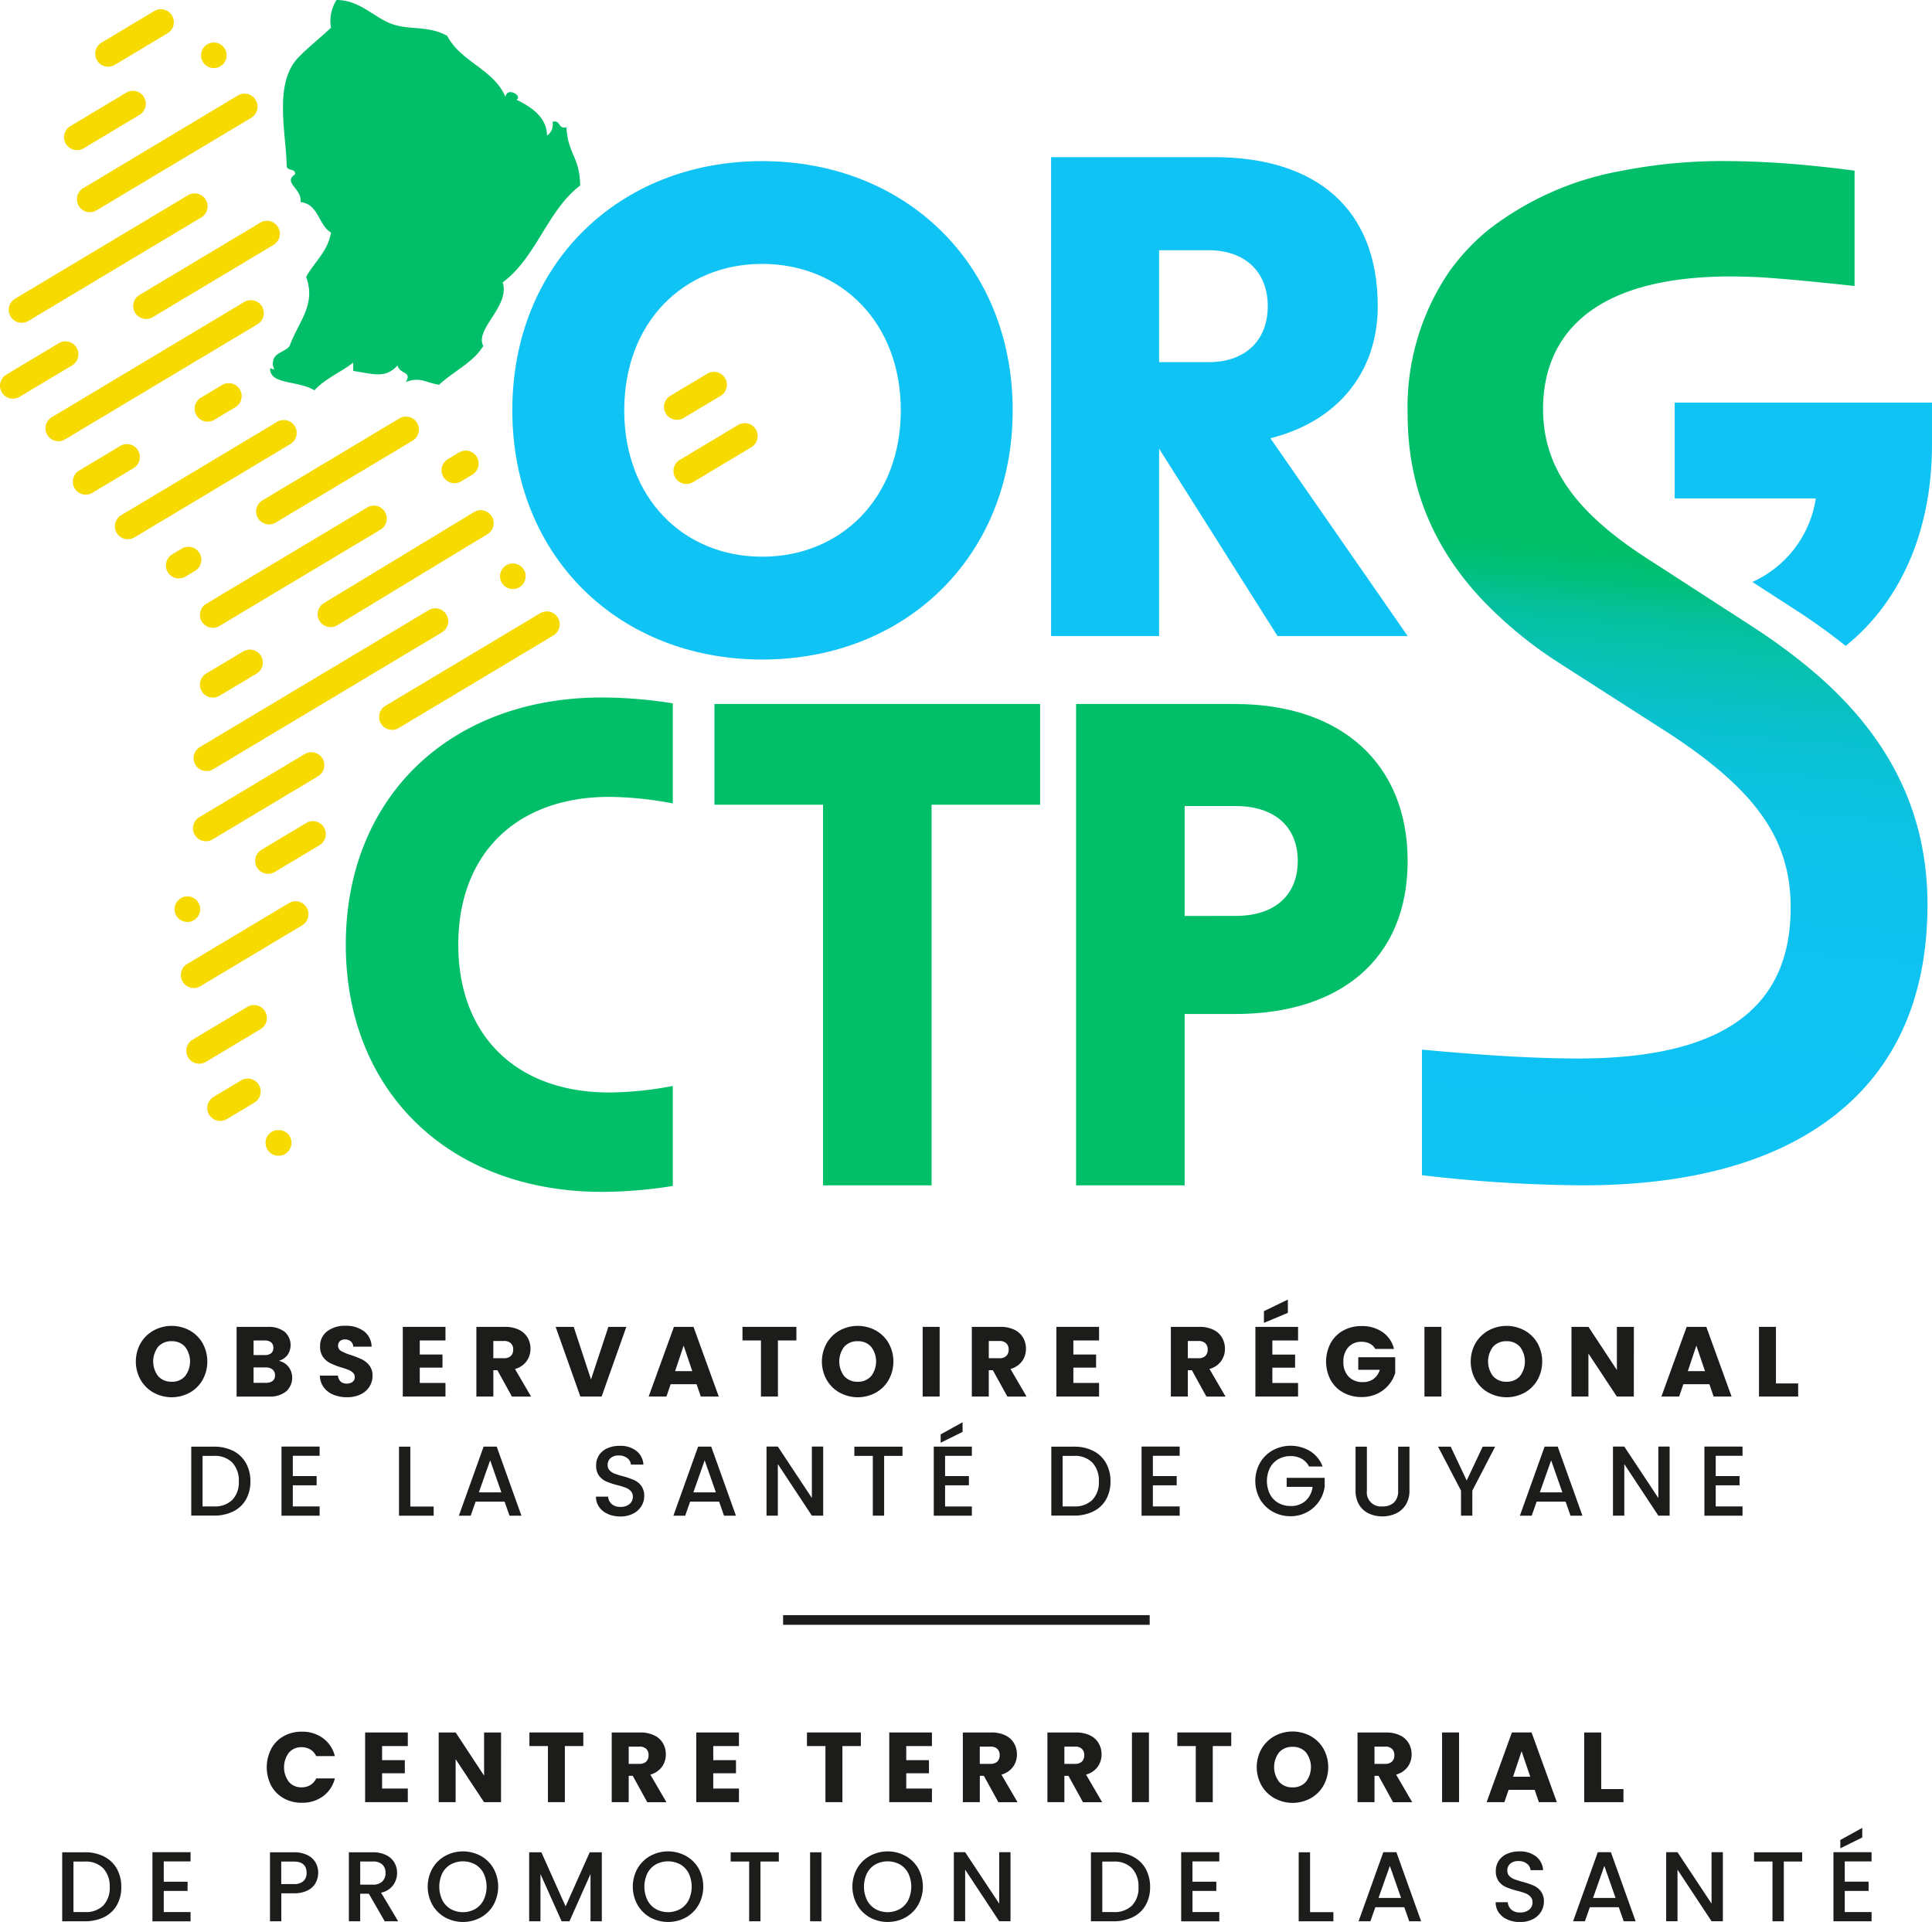 <svg xmlns="http://www.w3.org/2000/svg" xmlns:xlink="http://www.w3.org/1999/xlink" width="183.555" height="182.597" viewBox="0 0 183.555 182.597"><defs><linearGradient id="linear-gradient" x1="0.521" y1="0.023" x2="0.475" y2="1.059" gradientUnits="objectBoundingBox"><stop offset="0.35" stop-color="#00bf68"></stop><stop offset="0.38" stop-color="#02bf7d"></stop><stop offset="0.41" stop-color="#05c09d"></stop><stop offset="0.46" stop-color="#08c1b8"></stop><stop offset="0.5" stop-color="#0ac1ce"></stop><stop offset="0.56" stop-color="#0cc2df"></stop><stop offset="0.63" stop-color="#0ec2eb"></stop><stop offset="0.73" stop-color="#0ec2f2"></stop><stop offset="1" stop-color="#0fc3f4"></stop></linearGradient></defs><g id="ORSG_LOGO_BASELINE_VERTICAL" data-name="ORSG LOGO BASELINE VERTICAL" transform="translate(-128.539 -132.91)"><g id="Groupe_2745" data-name="Groupe 2745" transform="translate(134.448 256.382)"><g id="Groupe_2743" data-name="Groupe 2743" transform="translate(6.999)"><path id="Trac&#xE9;_8028" data-name="Trac&#xE9; 8028" d="M188.1,704.006a3.252,3.252,0,0,1-1.236-1.211,3.564,3.564,0,0,1,0-3.493,3.243,3.243,0,0,1,1.236-1.207,3.582,3.582,0,0,1,3.422,0,3.2,3.2,0,0,1,1.227,1.207,3.61,3.61,0,0,1,0,3.493,3.2,3.2,0,0,1-1.227,1.211,3.573,3.573,0,0,1-3.417,0Zm2.98-1.566a2.288,2.288,0,0,0,0-2.8,1.635,1.635,0,0,0-1.269-.524,1.659,1.659,0,0,0-1.278.52,2.3,2.3,0,0,0,0,2.806,1.645,1.645,0,0,0,1.278.524A1.617,1.617,0,0,0,191.083,702.44Z" transform="translate(-186.41 -695.166)" fill="#1c1c1b"></path><path id="Trac&#xE9;_8029" data-name="Trac&#xE9; 8029" d="M234.254,701.884a1.739,1.739,0,0,1-.232,2.34,2.447,2.447,0,0,1-1.617.486H229.32v-6.62h2.98a2.44,2.44,0,0,1,1.579.462,1.677,1.677,0,0,1,.265,2.226,1.586,1.586,0,0,1-.816.538,1.539,1.539,0,0,1,.923.571Zm-3.321-1.117h1.057a.943.943,0,0,0,.609-.174.622.622,0,0,0,.212-.513.648.648,0,0,0-.212-.52.91.91,0,0,0-.609-.179h-1.057v1.387Zm1.816,2.456a.656.656,0,0,0,.221-.533.682.682,0,0,0-.232-.547.947.947,0,0,0-.636-.2h-1.169v1.461h1.189a.955.955,0,0,0,.627-.185Z" transform="translate(-219.749 -695.5)" fill="#1c1c1b"></path><path id="Trac&#xE9;_8030" data-name="Trac&#xE9; 8030" d="M266.083,704.2a2.132,2.132,0,0,1-.919-.7,1.908,1.908,0,0,1-.364-1.113h1.718a.832.832,0,0,0,.254.562.817.817,0,0,0,.567.194.9.9,0,0,0,.567-.165.552.552,0,0,0,.207-.457.546.546,0,0,0-.165-.406,1.315,1.315,0,0,0-.406-.263,6.735,6.735,0,0,0-.685-.236,7.1,7.1,0,0,1-1.046-.4,1.917,1.917,0,0,1-.7-.584,1.634,1.634,0,0,1-.292-1.008,1.735,1.735,0,0,1,.669-1.448,2.757,2.757,0,0,1,1.744-.524,2.8,2.8,0,0,1,1.764.524,1.871,1.871,0,0,1,.716,1.456h-1.744a.683.683,0,0,0-.236-.5.83.83,0,0,0-.555-.183.685.685,0,0,0-.471.156.561.561,0,0,0-.178.448.553.553,0,0,0,.3.5,4.854,4.854,0,0,0,.943.386,8.817,8.817,0,0,1,1.042.415,1.982,1.982,0,0,1,.694.575,1.545,1.545,0,0,1,.292.97,1.864,1.864,0,0,1-.288,1.028,2.028,2.028,0,0,1-.834.736,2.856,2.856,0,0,1-1.291.274,3.349,3.349,0,0,1-1.3-.236Z" transform="translate(-247.315 -695.166)" fill="#1c1c1b"></path><path id="Trac&#xE9;_8031" data-name="Trac&#xE9; 8031" d="M301.723,699.364V700.7h2.159v1.245h-2.159V703.4h2.442v1.292H300.11v-6.62h4.055v1.291h-2.442Z" transform="translate(-274.75 -695.485)" fill="#1c1c1b"></path><path id="Trac&#xE9;_8032" data-name="Trac&#xE9; 8032" d="M334.825,704.7l-1.376-2.5h-.386v2.5H331.45v-6.62h2.708a2.97,2.97,0,0,1,1.334.274,1.892,1.892,0,0,1,.825.749,2.086,2.086,0,0,1,.274,1.062,1.98,1.98,0,0,1-.372,1.18,2.007,2.007,0,0,1-1.1.736l1.528,2.621h-1.82Zm-1.764-3.64h1a.914.914,0,0,0,.665-.216.82.82,0,0,0,.221-.613.772.772,0,0,0-.221-.593.914.914,0,0,0-.665-.216h-1v1.642Z" transform="translate(-299.099 -695.493)" fill="#1c1c1b"></path><path id="Trac&#xE9;_8033" data-name="Trac&#xE9; 8033" d="M371.936,698.08l-2.349,6.62h-2.019l-2.349-6.62h1.717l1.642,5,1.651-5Z" transform="translate(-325.337 -695.493)" fill="#1c1c1b"></path><path id="Trac&#xE9;_8034" data-name="Trac&#xE9; 8034" d="M409.4,703.531h-2.471l-.4,1.169H404.84l2.4-6.62H409.1l2.4,6.62h-1.706l-.4-1.169Zm-.415-1.245-.821-2.424-.812,2.424h1.63Z" transform="translate(-356.12 -695.493)" fill="#1c1c1b"></path><path id="Trac&#xE9;_8035" data-name="Trac&#xE9; 8035" d="M449.921,698.08v1.291h-1.753V704.7h-1.613v-5.329H444.8V698.08Z" transform="translate(-387.167 -695.493)" fill="#1c1c1b"></path><path id="Trac&#xE9;_8036" data-name="Trac&#xE9; 8036" d="M480.323,704.006a3.253,3.253,0,0,1-1.236-1.211,3.564,3.564,0,0,1,0-3.493,3.243,3.243,0,0,1,1.236-1.207,3.582,3.582,0,0,1,3.422,0,3.2,3.2,0,0,1,1.227,1.207,3.61,3.61,0,0,1,0,3.493,3.2,3.2,0,0,1-1.227,1.211,3.573,3.573,0,0,1-3.417,0Zm2.98-1.566a2.288,2.288,0,0,0,0-2.8,1.635,1.635,0,0,0-1.269-.524,1.659,1.659,0,0,0-1.278.52,2.3,2.3,0,0,0,0,2.806,1.645,1.645,0,0,0,1.278.524A1.617,1.617,0,0,0,483.3,702.44Z" transform="translate(-413.451 -695.166)" fill="#1c1c1b"></path><path id="Trac&#xE9;_8037" data-name="Trac&#xE9; 8037" d="M523.163,698.08v6.62H521.55v-6.62Z" transform="translate(-446.798 -695.493)" fill="#1c1c1b"></path><path id="Trac&#xE9;_8038" data-name="Trac&#xE9; 8038" d="M545.865,704.7l-1.376-2.5H544.1v2.5H542.49v-6.62H545.2a2.969,2.969,0,0,1,1.334.274,1.892,1.892,0,0,1,.825.749,2.086,2.086,0,0,1,.274,1.062,1.981,1.981,0,0,1-.372,1.18,2.008,2.008,0,0,1-1.1.736l1.528,2.621h-1.82Zm-1.764-3.64h1a.91.91,0,0,0,.665-.216.82.82,0,0,0,.221-.613.772.772,0,0,0-.221-.593.914.914,0,0,0-.665-.216h-1v1.642Z" transform="translate(-463.067 -695.493)" fill="#1c1c1b"></path><path id="Trac&#xE9;_8039" data-name="Trac&#xE9; 8039" d="M580.123,699.364V700.7h2.159v1.245h-2.159V703.4h2.442v1.292H578.51v-6.62h4.055v1.291h-2.442Z" transform="translate(-491.053 -695.485)" fill="#1c1c1b"></path><path id="Trac&#xE9;_8040" data-name="Trac&#xE9; 8040" d="M630.645,704.7l-1.376-2.5h-.386v2.5H627.27v-6.62h2.706a2.97,2.97,0,0,1,1.334.274,1.892,1.892,0,0,1,.825.749,2.086,2.086,0,0,1,.274,1.062,1.98,1.98,0,0,1-.372,1.18,2.007,2.007,0,0,1-1.1.736l1.528,2.621h-1.82Zm-1.764-3.64h1a.91.91,0,0,0,.665-.216.82.82,0,0,0,.221-.613.772.772,0,0,0-.221-.593.914.914,0,0,0-.665-.216h-1v1.642Z" transform="translate(-528.938 -695.493)" fill="#1c1c1b"></path><path id="Trac&#xE9;_8041" data-name="Trac&#xE9; 8041" d="M664.893,690.359V691.7h2.159v1.245h-2.159v1.452h2.442v1.291H663.28v-6.62h4.055v1.291h-2.442Zm1.472-2.623-2.273.952v-1.113l2.273-1.1v1.254Z" transform="translate(-556.916 -686.48)" fill="#1c1c1b"></path><path id="Trac&#xE9;_8042" data-name="Trac&#xE9; 8042" d="M698.074,699.908a1.2,1.2,0,0,0-.513-.5,1.687,1.687,0,0,0-.787-.174,1.623,1.623,0,0,0-1.254.513,1.952,1.952,0,0,0-.471,1.372,1.98,1.98,0,0,0,.5,1.43,1.8,1.8,0,0,0,1.363.513,1.644,1.644,0,0,0,1-.3,1.716,1.716,0,0,0,.6-.868h-2.048V700.7h3.509v1.5a3.2,3.2,0,0,1-1.7,1.961,3.359,3.359,0,0,1-1.49.321,3.527,3.527,0,0,1-1.749-.428,3.051,3.051,0,0,1-1.2-1.193,3.776,3.776,0,0,1,0-3.493,3.051,3.051,0,0,1,1.193-1.2,3.5,3.5,0,0,1,1.744-.428,3.4,3.4,0,0,1,2.005.576,2.712,2.712,0,0,1,1.08,1.595h-1.782Z" transform="translate(-580.325 -695.228)" fill="#1c1c1b"></path><path id="Trac&#xE9;_8043" data-name="Trac&#xE9; 8043" d="M736.9,698.08v6.62H735.29v-6.62Z" transform="translate(-612.864 -695.493)" fill="#1c1c1b"></path><path id="Trac&#xE9;_8044" data-name="Trac&#xE9; 8044" d="M756.693,704.006a3.252,3.252,0,0,1-1.236-1.211,3.564,3.564,0,0,1,0-3.493,3.243,3.243,0,0,1,1.236-1.207,3.582,3.582,0,0,1,3.422,0,3.189,3.189,0,0,1,1.227,1.207,3.61,3.61,0,0,1,0,3.493,3.2,3.2,0,0,1-1.227,1.211,3.573,3.573,0,0,1-3.417,0Zm2.98-1.566a2.3,2.3,0,0,0,0-2.8,1.635,1.635,0,0,0-1.269-.524,1.659,1.659,0,0,0-1.278.52,2.3,2.3,0,0,0,0,2.806,1.645,1.645,0,0,0,1.278.524A1.617,1.617,0,0,0,759.673,702.44Z" transform="translate(-628.178 -695.166)" fill="#1c1c1b"></path><path id="Trac&#xE9;_8045" data-name="Trac&#xE9; 8045" d="M803.842,704.7h-1.613l-2.7-4.084V704.7H797.92v-6.62h1.613l2.7,4.1v-4.1h1.613Z" transform="translate(-661.524 -695.493)" fill="#1c1c1b"></path><path id="Trac&#xE9;_8046" data-name="Trac&#xE9; 8046" d="M840.777,703.531h-2.471l-.4,1.169H836.22l2.4-6.62h1.867l2.4,6.62h-1.706l-.4-1.169Zm-.415-1.245-.821-2.424-.812,2.424Z" transform="translate(-691.282 -695.493)" fill="#1c1c1b"></path><path id="Trac&#xE9;_8047" data-name="Trac&#xE9; 8047" d="M879.4,703.455h2.112V704.7H877.79v-6.62H879.4Z" transform="translate(-723.58 -695.493)" fill="#1c1c1b"></path><path id="Trac&#xE9;_8048" data-name="Trac&#xE9; 8048" d="M213.975,749.5a2.871,2.871,0,0,1,1.216,1.151,3.468,3.468,0,0,1,.428,1.749,3.393,3.393,0,0,1-.428,1.735,2.83,2.83,0,0,1-1.216,1.126,4.072,4.072,0,0,1-1.833.39H210V749.1h2.141a3.98,3.98,0,0,1,1.833.4Zm-.069,4.655a2.394,2.394,0,0,0,.613-1.753,2.489,2.489,0,0,0-.613-1.782,2.324,2.324,0,0,0-1.764-.642h-1.066v4.8h1.066A2.37,2.37,0,0,0,213.906,754.159Z" transform="translate(-204.738 -735.133)" fill="#1c1c1b"></path><path id="Trac&#xE9;_8049" data-name="Trac&#xE9; 8049" d="M249.515,749.947v1.925h2.264v.877h-2.264v2.01h2.547v.877H248.44V749.07h3.622v.876Z" transform="translate(-234.604 -735.11)" fill="#1c1c1b"></path><path id="Trac&#xE9;_8050" data-name="Trac&#xE9; 8050" d="M299.575,754.8h2.217v.868H298.5V749.11h1.075Z" transform="translate(-273.499 -735.141)" fill="#1c1c1b"></path><path id="Trac&#xE9;_8051" data-name="Trac&#xE9; 8051" d="M328.338,754.3h-2.746l-.471,1.338H324l2.349-6.564h1.245l2.349,6.564h-1.131l-.471-1.338Zm-.3-.877-1.066-3.047-1.075,3.047Z" transform="translate(-293.311 -735.11)" fill="#1c1c1b"></path><path id="Trac&#xE9;_8052" data-name="Trac&#xE9; 8052" d="M383.531,755.2a1.942,1.942,0,0,1-.83-.656,1.668,1.668,0,0,1-.3-.99h1.151a1.036,1.036,0,0,0,.335.7,1.187,1.187,0,0,0,.834.274,1.3,1.3,0,0,0,.868-.27.875.875,0,0,0,.312-.694.753.753,0,0,0-.194-.537,1.3,1.3,0,0,0-.482-.321,6.98,6.98,0,0,0-.8-.245,7.58,7.58,0,0,1-1.042-.343,1.725,1.725,0,0,1-.685-.542,1.565,1.565,0,0,1-.283-.981,1.738,1.738,0,0,1,.283-.99,1.818,1.818,0,0,1,.792-.651,2.863,2.863,0,0,1,1.18-.227,2.449,2.449,0,0,1,1.561.477,1.751,1.751,0,0,1,.674,1.307h-1.189a.858.858,0,0,0-.339-.613,1.258,1.258,0,0,0-.821-.254,1.155,1.155,0,0,0-.754.236.825.825,0,0,0-.292.678.69.69,0,0,0,.183.5,1.276,1.276,0,0,0,.466.306,6.95,6.95,0,0,0,.774.245,8.182,8.182,0,0,1,1.062.359,1.776,1.776,0,0,1,.7.551,1.584,1.584,0,0,1,.288.995,1.783,1.783,0,0,1-.27.943,1.914,1.914,0,0,1-.783.712,2.593,2.593,0,0,1-1.211.27,2.906,2.906,0,0,1-1.189-.232Z" transform="translate(-338.685 -734.838)" fill="#1c1c1b"></path><path id="Trac&#xE9;_8053" data-name="Trac&#xE9; 8053" d="M419.708,754.3h-2.746l-.471,1.338H415.37l2.349-6.564h1.245l2.349,6.564h-1.131l-.471-1.338Zm-.3-.877-1.066-3.047-1.075,3.047Z" transform="translate(-364.301 -735.11)" fill="#1c1c1b"></path><path id="Trac&#xE9;_8054" data-name="Trac&#xE9; 8054" d="M460.424,755.634h-1.075l-3.234-4.9v4.9H455.04V749.07h1.075l3.234,4.885V749.07h1.075Z" transform="translate(-395.123 -735.11)" fill="#1c1c1b"></path><path id="Trac&#xE9;_8055" data-name="Trac&#xE9; 8055" d="M497.025,749.11v.877h-1.744v5.679h-1.075v-5.679H492.45v-.877Z" transform="translate(-424.189 -735.141)" fill="#1c1c1b"></path><path id="Trac&#xE9;_8056" data-name="Trac&#xE9; 8056" d="M527.355,741.9v1.925h2.264v.877h-2.264v2.01H529.9v.877H526.28v-6.564H529.9v.877Zm1.662-2.273-2.083,1.028v-.792l2.083-1.151Z" transform="translate(-450.473 -727.06)" fill="#1c1c1b"></path><path id="Trac&#xE9;_8057" data-name="Trac&#xE9; 8057" d="M580.325,749.5a2.89,2.89,0,0,1,1.218,1.151,3.468,3.468,0,0,1,.428,1.749,3.393,3.393,0,0,1-.428,1.735,2.823,2.823,0,0,1-1.218,1.126,4.072,4.072,0,0,1-1.833.39H576.35V749.1h2.141a3.98,3.98,0,0,1,1.833.4Zm-.071,4.655a2.394,2.394,0,0,0,.613-1.753,2.489,2.489,0,0,0-.613-1.782,2.324,2.324,0,0,0-1.764-.642h-1.066v4.8h1.066A2.367,2.367,0,0,0,580.253,754.159Z" transform="translate(-489.375 -735.133)" fill="#1c1c1b"></path><path id="Trac&#xE9;_8058" data-name="Trac&#xE9; 8058" d="M615.865,749.947v1.925h2.264v.877h-2.264v2.01h2.547v.877H614.79V749.07h3.622v.876Z" transform="translate(-519.241 -735.11)" fill="#1c1c1b"></path><path id="Trac&#xE9;_8059" data-name="Trac&#xE9; 8059" d="M668.336,750.694a1.734,1.734,0,0,0-.707-.741,2.122,2.122,0,0,0-1.046-.25,2.291,2.291,0,0,0-1.16.292,2.04,2.04,0,0,0-.8.83,2.846,2.846,0,0,0,0,2.494,2.038,2.038,0,0,0,.8.834,2.3,2.3,0,0,0,1.16.292,2.045,2.045,0,0,0,1.423-.491,2.125,2.125,0,0,0,.669-1.329h-2.462v-.859h3.611v.839a3.237,3.237,0,0,1-3.245,2.81,3.394,3.394,0,0,1-1.688-.428,3.19,3.19,0,0,1-1.211-1.193,3.548,3.548,0,0,1,0-3.453,3.2,3.2,0,0,1,1.216-1.193,3.584,3.584,0,0,1,3.547.085,2.928,2.928,0,0,1,1.184,1.457h-1.291Z" transform="translate(-556.877 -734.838)" fill="#1c1c1b"></path><path id="Trac&#xE9;_8060" data-name="Trac&#xE9; 8060" d="M707.017,749.11v4.178a1.341,1.341,0,0,0,1.479,1.5,1.531,1.531,0,0,0,1.1-.377,1.488,1.488,0,0,0,.39-1.122V749.11h1.075v4.16a2.491,2.491,0,0,1-.35,1.358,2.169,2.169,0,0,1-.935.83,3,3,0,0,1-1.291.274,2.971,2.971,0,0,1-1.287-.274,2.117,2.117,0,0,1-.919-.83,2.566,2.566,0,0,1-.339-1.358v-4.16h1.075Z" transform="translate(-590.06 -735.141)" fill="#1c1c1b"></path><path id="Trac&#xE9;_8061" data-name="Trac&#xE9; 8061" d="M746.512,749.11l-2.168,4.178v2.378h-1.075v-2.378l-2.179-4.178h1.2l1.519,3.216,1.519-3.216h1.189Z" transform="translate(-617.37 -735.141)" fill="#1c1c1b"></path><path id="Trac&#xE9;_8062" data-name="Trac&#xE9; 8062" d="M780.276,754.3h-2.744l-.471,1.338H775.94l2.349-6.564h1.245l2.349,6.564h-1.131l-.471-1.338Zm-.3-.877-1.066-3.047-1.075,3.047Z" transform="translate(-644.447 -735.11)" fill="#1c1c1b"></path><path id="Trac&#xE9;_8063" data-name="Trac&#xE9; 8063" d="M820.974,755.634H819.9l-3.234-4.9v4.9H815.59V749.07h1.075l3.234,4.885V749.07h1.075Z" transform="translate(-675.253 -735.11)" fill="#1c1c1b"></path><path id="Trac&#xE9;_8064" data-name="Trac&#xE9; 8064" d="M855.615,749.947v1.925h2.264v.877h-2.264v2.01h2.547v.877H854.54V749.07h3.622v.876Z" transform="translate(-705.516 -735.11)" fill="#1c1c1b"></path></g><g id="Groupe_2744" data-name="Groupe 2744" transform="translate(0 41.03)"><path id="Trac&#xE9;_8065" data-name="Trac&#xE9; 8065" d="M242.584,872.136a3.028,3.028,0,0,1,1.184-1.2,3.442,3.442,0,0,1,1.722-.428,3.3,3.3,0,0,1,2.019.622,2.983,2.983,0,0,1,1.122,1.7h-1.773a1.426,1.426,0,0,0-.562-.631,1.578,1.578,0,0,0-.825-.216,1.539,1.539,0,0,0-1.207.52,2.315,2.315,0,0,0,0,2.775,1.542,1.542,0,0,0,1.207.52,1.578,1.578,0,0,0,.825-.216,1.452,1.452,0,0,0,.562-.631h1.773a2.975,2.975,0,0,1-1.122,1.693,3.308,3.308,0,0,1-2.019.618,3.443,3.443,0,0,1-1.722-.428,3.047,3.047,0,0,1-1.184-1.193,3.811,3.811,0,0,1,0-3.493Z" transform="translate(-222.726 -870.492)" fill="#1c1c1b"></path><path id="Trac&#xE9;_8066" data-name="Trac&#xE9; 8066" d="M285.673,872.134v1.338h2.159v1.245h-2.159v1.452h2.442v1.292H284.06v-6.62h4.055v1.292h-2.442Z" transform="translate(-255.28 -870.749)" fill="#1c1c1b"></path><path id="Trac&#xE9;_8067" data-name="Trac&#xE9; 8067" d="M321.322,877.47h-1.613l-2.7-4.084v4.084H315.4v-6.62h1.613l2.7,4.1v-4.1h1.613Z" transform="translate(-279.63 -870.756)" fill="#1c1c1b"></path><path id="Trac&#xE9;_8068" data-name="Trac&#xE9; 8068" d="M359.161,870.84v1.292h-1.753v5.329H355.8v-5.329H354.04V870.84Z" transform="translate(-309.651 -870.749)" fill="#1c1c1b"></path><path id="Trac&#xE9;_8069" data-name="Trac&#xE9; 8069" d="M392.475,877.47l-1.376-2.5h-.386v2.5H389.1v-6.62h2.708a2.968,2.968,0,0,1,1.334.274,1.893,1.893,0,0,1,.825.749,2.086,2.086,0,0,1,.274,1.062,1.98,1.98,0,0,1-.372,1.18,2.009,2.009,0,0,1-1.1.736l1.528,2.621h-1.82Zm-1.762-3.64h1a.914.914,0,0,0,.665-.216A.82.82,0,0,0,392.6,873a.772.772,0,0,0-.221-.593.914.914,0,0,0-.665-.216h-1v1.642Z" transform="translate(-336.891 -870.756)" fill="#1c1c1b"></path><path id="Trac&#xE9;_8070" data-name="Trac&#xE9; 8070" d="M426.733,872.134v1.338h2.159v1.245h-2.159v1.452h2.442v1.292H425.12v-6.62h4.055v1.292h-2.442Z" transform="translate(-364.877 -870.749)" fill="#1c1c1b"></path><path id="Trac&#xE9;_8071" data-name="Trac&#xE9; 8071" d="M477.391,870.84v1.292h-1.753v5.329h-1.613v-5.329H472.27V870.84Z" transform="translate(-401.511 -870.749)" fill="#1c1c1b"></path><path id="Trac&#xE9;_8072" data-name="Trac&#xE9; 8072" d="M508.933,872.134v1.338h2.159v1.245h-2.159v1.452h2.442v1.292H507.32v-6.62h4.055v1.292h-2.442Z" transform="translate(-428.743 -870.749)" fill="#1c1c1b"></path><path id="Trac&#xE9;_8073" data-name="Trac&#xE9; 8073" d="M542.035,877.47l-1.376-2.5h-.386v2.5H538.66v-6.62h2.706a2.968,2.968,0,0,1,1.334.274,1.893,1.893,0,0,1,.825.749,2.086,2.086,0,0,1,.274,1.062,1.98,1.98,0,0,1-.372,1.18,2.009,2.009,0,0,1-1.1.736l1.528,2.621h-1.82Zm-1.764-3.64h1a.911.911,0,0,0,.665-.216.82.82,0,0,0,.221-.614.772.772,0,0,0-.221-.593.914.914,0,0,0-.665-.216h-1v1.642Z" transform="translate(-453.092 -870.756)" fill="#1c1c1b"></path><path id="Trac&#xE9;_8074" data-name="Trac&#xE9; 8074" d="M578.065,877.47l-1.376-2.5H576.3v2.5H574.69v-6.62H577.4a2.968,2.968,0,0,1,1.334.274,1.894,1.894,0,0,1,.825.749,2.087,2.087,0,0,1,.274,1.062,1.98,1.98,0,0,1-.372,1.18,2.009,2.009,0,0,1-1.1.736l1.528,2.621h-1.82Zm-1.764-3.64h1a.911.911,0,0,0,.665-.216.82.82,0,0,0,.221-.614.772.772,0,0,0-.221-.593.914.914,0,0,0-.665-.216h-1v1.642Z" transform="translate(-481.086 -870.756)" fill="#1c1c1b"></path><path id="Trac&#xE9;_8075" data-name="Trac&#xE9; 8075" d="M612.313,870.84v6.62H610.7v-6.62Z" transform="translate(-509.064 -870.749)" fill="#1c1c1b"></path><path id="Trac&#xE9;_8076" data-name="Trac&#xE9; 8076" d="M635.143,870.84v1.292h-1.755v5.329h-1.613v-5.329H630.02V870.84h5.121Z" transform="translate(-524.075 -870.749)" fill="#1c1c1b"></path><path id="Trac&#xE9;_8077" data-name="Trac&#xE9; 8077" d="M665.543,876.776a3.252,3.252,0,0,1-1.236-1.211,3.563,3.563,0,0,1,0-3.493,3.241,3.241,0,0,1,1.236-1.207,3.581,3.581,0,0,1,3.422,0,3.188,3.188,0,0,1,1.227,1.207,3.61,3.61,0,0,1,0,3.493,3.2,3.2,0,0,1-1.227,1.211,3.573,3.573,0,0,1-3.417,0Zm2.982-1.566a2.3,2.3,0,0,0,0-2.8,1.636,1.636,0,0,0-1.269-.524,1.658,1.658,0,0,0-1.278.52,2.3,2.3,0,0,0,0,2.806,1.644,1.644,0,0,0,1.278.524A1.618,1.618,0,0,0,668.525,875.21Z" transform="translate(-550.359 -870.43)" fill="#1c1c1b"></path><path id="Trac&#xE9;_8078" data-name="Trac&#xE9; 8078" d="M710.155,877.47l-1.376-2.5h-.386v2.5H706.78v-6.62h2.706a2.968,2.968,0,0,1,1.334.274,1.893,1.893,0,0,1,.825.749,2.087,2.087,0,0,1,.274,1.062,1.98,1.98,0,0,1-.372,1.18,2.009,2.009,0,0,1-1.1.736l1.528,2.621h-1.82Zm-1.764-3.64h1a.911.911,0,0,0,.665-.216.82.82,0,0,0,.221-.614.772.772,0,0,0-.221-.593.914.914,0,0,0-.665-.216h-1v1.642Z" transform="translate(-583.714 -870.756)" fill="#1c1c1b"></path><path id="Trac&#xE9;_8079" data-name="Trac&#xE9; 8079" d="M744.413,870.84v6.62H742.8v-6.62Z" transform="translate(-611.7 -870.749)" fill="#1c1c1b"></path><path id="Trac&#xE9;_8080" data-name="Trac&#xE9; 8080" d="M766.337,876.291h-2.471l-.4,1.169H761.78l2.4-6.62h1.867l2.4,6.62h-1.706l-.4-1.169Zm-.415-1.245-.821-2.424-.812,2.424Z" transform="translate(-626.446 -870.749)" fill="#1c1c1b"></path><path id="Trac&#xE9;_8081" data-name="Trac&#xE9; 8081" d="M804.963,876.225h2.112v1.245H803.35v-6.62h1.613Z" transform="translate(-658.744 -870.756)" fill="#1c1c1b"></path><path id="Trac&#xE9;_8082" data-name="Trac&#xE9; 8082" d="M159,922.274a2.872,2.872,0,0,1,1.216,1.151,3.467,3.467,0,0,1,.428,1.749,3.394,3.394,0,0,1-.428,1.735A2.83,2.83,0,0,1,159,928.035a4.073,4.073,0,0,1-1.833.39H155.03V921.87h2.141a3.979,3.979,0,0,1,1.833.4Zm-.069,4.655a2.394,2.394,0,0,0,.613-1.753,2.488,2.488,0,0,0-.613-1.782,2.324,2.324,0,0,0-1.764-.642h-1.066v4.8h1.066A2.37,2.37,0,0,0,158.936,926.929Z" transform="translate(-155.03 -910.396)" fill="#1c1c1b"></path><path id="Trac&#xE9;_8083" data-name="Trac&#xE9; 8083" d="M194.545,922.717v1.925h2.264v.877h-2.264v2.01h2.547v.877H193.47V921.84h3.622v.877Z" transform="translate(-184.896 -910.373)" fill="#1c1c1b"></path><path id="Trac&#xE9;_8084" data-name="Trac&#xE9; 8084" d="M247.887,924.767a1.762,1.762,0,0,1-.754.72,2.8,2.8,0,0,1-1.329.279h-1.189v2.659H243.54V921.87H245.8a2.868,2.868,0,0,1,1.278.259,1.829,1.829,0,0,1,.783.7,1.935,1.935,0,0,1,.259.99,1.974,1.974,0,0,1-.236.944Zm-1.171-.154a1.019,1.019,0,0,0,.3-.787q0-1.074-1.218-1.075h-1.189v2.141H245.8a1.312,1.312,0,0,0,.914-.279Z" transform="translate(-223.798 -910.396)" fill="#1c1c1b"></path><path id="Trac&#xE9;_8085" data-name="Trac&#xE9; 8085" d="M280.546,928.435l-1.51-2.621h-.821v2.621H277.14V921.88H279.4a2.837,2.837,0,0,1,1.278.263,1.851,1.851,0,0,1,.783.707,1.942,1.942,0,0,1,.259.99,1.963,1.963,0,0,1-.372,1.164,1.891,1.891,0,0,1-1.147.712l1.622,2.717h-1.283Zm-2.329-3.48h1.189a1.251,1.251,0,0,0,.91-.3,1.081,1.081,0,0,0,.306-.812,1.046,1.046,0,0,0-.3-.8,1.282,1.282,0,0,0-.915-.288h-1.189Z" transform="translate(-249.904 -910.404)" fill="#1c1c1b"></path><path id="Trac&#xE9;_8086" data-name="Trac&#xE9; 8086" d="M312.384,927.777a3.152,3.152,0,0,1-1.216-1.2,3.556,3.556,0,0,1,0-3.457,3.2,3.2,0,0,1,1.216-1.193,3.543,3.543,0,0,1,3.377,0,3.143,3.143,0,0,1,1.211,1.193,3.588,3.588,0,0,1,0,3.457,3.156,3.156,0,0,1-1.211,1.2,3.543,3.543,0,0,1-3.377,0Zm2.844-.8a2.065,2.065,0,0,0,.8-.85,2.972,2.972,0,0,0,0-2.552,2.036,2.036,0,0,0-.8-.839,2.449,2.449,0,0,0-2.32,0,2.036,2.036,0,0,0-.8.839,2.973,2.973,0,0,0,0,2.552,2.065,2.065,0,0,0,.8.85,2.415,2.415,0,0,0,2.32,0Z" transform="translate(-275.994 -910.109)" fill="#1c1c1b"></path><path id="Trac&#xE9;_8087" data-name="Trac&#xE9; 8087" d="M360.843,921.88v6.555h-1.075v-4.49l-2,4.49h-.745l-2.01-4.49v4.49H353.94V921.88h1.16l2.3,5.139,2.293-5.139h1.151Z" transform="translate(-309.574 -910.404)" fill="#1c1c1b"></path><path id="Trac&#xE9;_8088" data-name="Trac&#xE9; 8088" d="M399.744,927.777a3.152,3.152,0,0,1-1.216-1.2,3.557,3.557,0,0,1,0-3.457,3.2,3.2,0,0,1,1.216-1.193,3.543,3.543,0,0,1,3.377,0,3.144,3.144,0,0,1,1.211,1.193,3.588,3.588,0,0,1,0,3.457,3.156,3.156,0,0,1-1.211,1.2,3.543,3.543,0,0,1-3.377,0Zm2.844-.8a2.066,2.066,0,0,0,.8-.85,2.973,2.973,0,0,0,0-2.552,2.036,2.036,0,0,0-.8-.839,2.449,2.449,0,0,0-2.32,0,2.036,2.036,0,0,0-.8.839,2.973,2.973,0,0,0,0,2.552,2.065,2.065,0,0,0,.8.85,2.415,2.415,0,0,0,2.32,0Z" transform="translate(-343.868 -910.109)" fill="#1c1c1b"></path><path id="Trac&#xE9;_8089" data-name="Trac&#xE9; 8089" d="M444.345,921.88v.877H442.6v5.679h-1.075v-5.679H439.77v-.877Z" transform="translate(-376.259 -910.404)" fill="#1c1c1b"></path><path id="Trac&#xE9;_8090" data-name="Trac&#xE9; 8090" d="M474.675,921.88v6.555H473.6V921.88Z" transform="translate(-402.544 -910.404)" fill="#1c1c1b"></path><path id="Trac&#xE9;_8091" data-name="Trac&#xE9; 8091" d="M493.284,927.777a3.152,3.152,0,0,1-1.216-1.2,3.557,3.557,0,0,1,0-3.457,3.2,3.2,0,0,1,1.216-1.193,3.543,3.543,0,0,1,3.377,0,3.143,3.143,0,0,1,1.211,1.193,3.587,3.587,0,0,1,0,3.457,3.156,3.156,0,0,1-1.211,1.2,3.543,3.543,0,0,1-3.377,0Zm2.842-.8a2.065,2.065,0,0,0,.8-.85,2.973,2.973,0,0,0,0-2.552,2.036,2.036,0,0,0-.8-.839,2.449,2.449,0,0,0-2.32,0,2.036,2.036,0,0,0-.8.839,2.973,2.973,0,0,0,0,2.552,2.065,2.065,0,0,0,.8.85,2.415,2.415,0,0,0,2.32,0Z" transform="translate(-416.544 -910.109)" fill="#1c1c1b"></path><path id="Trac&#xE9;_8092" data-name="Trac&#xE9; 8092" d="M540.214,928.4h-1.075l-3.234-4.9v4.9H534.83V921.84h1.075l3.234,4.885V921.84h1.075Z" transform="translate(-450.117 -910.373)" fill="#1c1c1b"></path><path id="Trac&#xE9;_8093" data-name="Trac&#xE9; 8093" d="M597.195,922.274a2.889,2.889,0,0,1,1.218,1.151,3.467,3.467,0,0,1,.428,1.749,3.394,3.394,0,0,1-.428,1.735,2.823,2.823,0,0,1-1.218,1.126,4.073,4.073,0,0,1-1.833.39H593.22V921.87h2.141a3.98,3.98,0,0,1,1.833.4Zm-.069,4.655a2.394,2.394,0,0,0,.613-1.753,2.488,2.488,0,0,0-.613-1.782,2.324,2.324,0,0,0-1.764-.642H594.3v4.8h1.066A2.367,2.367,0,0,0,597.126,926.929Z" transform="translate(-495.483 -910.396)" fill="#1c1c1b"></path><path id="Trac&#xE9;_8094" data-name="Trac&#xE9; 8094" d="M632.735,922.717v1.925H635v.877h-2.264v2.01h2.547v.877H631.66V921.84h3.622v.877Z" transform="translate(-525.349 -910.373)" fill="#1c1c1b"></path><path id="Trac&#xE9;_8095" data-name="Trac&#xE9; 8095" d="M682.8,927.568h2.217v.868H681.72V921.88H682.8Z" transform="translate(-564.243 -910.404)" fill="#1c1c1b"></path><path id="Trac&#xE9;_8096" data-name="Trac&#xE9; 8096" d="M711.566,927.066h-2.743l-.471,1.338H707.23l2.349-6.564h1.245l2.349,6.564h-1.131l-.471-1.338Zm-.3-.879L710.2,923.14l-1.075,3.047Z" transform="translate(-584.063 -910.373)" fill="#1c1c1b"></path><path id="Trac&#xE9;_8097" data-name="Trac&#xE9; 8097" d="M766.751,927.967a1.943,1.943,0,0,1-.83-.656,1.669,1.669,0,0,1-.3-.99h1.151a1.035,1.035,0,0,0,.335.7,1.187,1.187,0,0,0,.834.274,1.3,1.3,0,0,0,.868-.27.874.874,0,0,0,.312-.694.754.754,0,0,0-.194-.537,1.306,1.306,0,0,0-.482-.321,6.96,6.96,0,0,0-.8-.245,7.6,7.6,0,0,1-1.042-.344,1.724,1.724,0,0,1-.685-.542,1.565,1.565,0,0,1-.283-.981,1.738,1.738,0,0,1,.283-.99,1.818,1.818,0,0,1,.792-.651,2.862,2.862,0,0,1,1.18-.228,2.45,2.45,0,0,1,1.561.477,1.751,1.751,0,0,1,.674,1.307h-1.189a.858.858,0,0,0-.339-.613,1.258,1.258,0,0,0-.821-.254,1.155,1.155,0,0,0-.754.236.825.825,0,0,0-.292.678.69.69,0,0,0,.183.5,1.275,1.275,0,0,0,.466.306,6.936,6.936,0,0,0,.774.245,8.081,8.081,0,0,1,1.062.359,1.775,1.775,0,0,1,.7.551,1.584,1.584,0,0,1,.288.995,1.783,1.783,0,0,1-.27.943,1.914,1.914,0,0,1-.783.711,2.593,2.593,0,0,1-1.211.27,2.909,2.909,0,0,1-1.189-.232Z" transform="translate(-629.43 -910.101)" fill="#1c1c1b"></path><path id="Trac&#xE9;_8098" data-name="Trac&#xE9; 8098" d="M802.936,927.066h-2.743l-.471,1.338H798.6l2.349-6.564h1.245l2.349,6.564h-1.131l-.471-1.338Zm-.3-.879-1.066-3.047-1.075,3.047Z" transform="translate(-655.054 -910.373)" fill="#1c1c1b"></path><path id="Trac&#xE9;_8099" data-name="Trac&#xE9; 8099" d="M843.644,928.4h-1.075l-3.234-4.9v4.9H838.26V921.84h1.075l3.234,4.885V921.84h1.075Z" transform="translate(-685.868 -910.373)" fill="#1c1c1b"></path><path id="Trac&#xE9;_8100" data-name="Trac&#xE9; 8100" d="M880.252,921.88v.877h-1.744v5.679h-1.075v-5.679H875.68v-.877h4.575Z" transform="translate(-714.941 -910.404)" fill="#1c1c1b"></path><path id="Trac&#xE9;_8101" data-name="Trac&#xE9; 8101" d="M910.575,914.667v1.925h2.264v.877h-2.264v2.01h2.547v.876H909.5v-6.564h3.622v.877Zm1.662-2.273-2.083,1.028v-.792l2.083-1.151Z" transform="translate(-741.218 -902.324)" fill="#1c1c1b"></path></g><path id="Ligne_339" data-name="Ligne 339" d="M34.829-1.138H0v-.917H34.829Z" transform="translate(68.491 32.031)" fill="#1c1c1b"></path></g><g id="Groupe_2748" data-name="Groupe 2748" transform="translate(128.539 132.91)"><g id="Groupe_2746" data-name="Groupe 2746" transform="translate(0 0.879)"><path id="Trac&#xE9;_8102" data-name="Trac&#xE9; 8102" d="M129.768,283.754a1.229,1.229,0,0,1-.631-2.284l4.99-2.987a1.229,1.229,0,0,1,1.262,2.11l-4.99,2.987A1.226,1.226,0,0,1,129.768,283.754Z" transform="translate(-128.539 -246.757)" fill="#f6da00"></path><path id="Trac&#xE9;_8103" data-name="Trac&#xE9; 8103" d="M186.508,236.285a1.229,1.229,0,0,1-.631-2.284l11.476-6.868a1.229,1.229,0,1,1,1.262,2.11l-11.476,6.868A1.226,1.226,0,0,1,186.508,236.285Z" transform="translate(-172.623 -206.86)" fill="#f6da00"></path><path id="Trac&#xE9;_8104" data-name="Trac&#xE9; 8104" d="M149.148,274.16a1.229,1.229,0,0,1-.631-2.284L166.8,260.933a1.229,1.229,0,0,1,1.262,2.11l-18.285,10.943A1.225,1.225,0,0,1,149.148,274.16Z" transform="translate(-143.596 -233.121)" fill="#f6da00"></path><path id="Trac&#xE9;_8105" data-name="Trac&#xE9; 8105" d="M160.788,326.869a1.229,1.229,0,0,1-.631-2.284l3.912-2.342a1.229,1.229,0,1,1,1.262,2.11l-3.912,2.342A1.226,1.226,0,0,1,160.788,326.869Z" transform="translate(-152.64 -280.756)" fill="#f6da00"></path><path id="Trac&#xE9;_8106" data-name="Trac&#xE9; 8106" d="M212.688,299.769a1.229,1.229,0,0,1-.631-2.284l2.007-1.2a1.229,1.229,0,0,1,1.262,2.11l-2.007,1.2A1.226,1.226,0,0,1,212.688,299.769Z" transform="translate(-192.964 -260.587)" fill="#f6da00"></path><path id="Trac&#xE9;_8107" data-name="Trac&#xE9; 8107" d="M194.563,312.4a1.23,1.23,0,0,0-1.686-.424l-4.316,2.583h0l-10.5,6.285a1.229,1.229,0,0,0,1.262,2.11L190.938,316h0l3.2-1.916a1.23,1.23,0,0,0,.424-1.686Z" transform="translate(-166.548 -272.777)" fill="#f6da00"></path><path id="Trac&#xE9;_8108" data-name="Trac&#xE9; 8108" d="M200.438,368.821a1.229,1.229,0,0,1-.631-2.284l.908-.544a1.229,1.229,0,1,1,1.263,2.11l-.908.544A1.226,1.226,0,0,1,200.438,368.821Z" transform="translate(-183.446 -314.748)" fill="#f6da00"></path><path id="Trac&#xE9;_8109" data-name="Trac&#xE9; 8109" d="M252.931,310.947a1.23,1.23,0,0,0-1.686-.424L245.27,314.1h0l-7.033,4.209a1.229,1.229,0,0,0,1.262,2.11l6.471-3.872h0l6.535-3.91a1.23,1.23,0,0,0,.424-1.686Z" transform="translate(-213.305 -271.65)" fill="#f6da00"></path><path id="Trac&#xE9;_8110" data-name="Trac&#xE9; 8110" d="M317.858,327.943a1.229,1.229,0,0,1-.631-2.284l1.064-.636a1.229,1.229,0,1,1,1.262,2.11l-1.064.636A1.226,1.226,0,0,1,317.858,327.943Z" transform="translate(-274.676 -282.916)" fill="#f6da00"></path><path id="Trac&#xE9;_8111" data-name="Trac&#xE9; 8111" d="M214.938,359.879a1.229,1.229,0,0,1-.631-2.284l15.292-9.152a1.229,1.229,0,0,1,1.262,2.11L215.569,359.7A1.226,1.226,0,0,1,214.938,359.879Z" transform="translate(-194.712 -301.112)" fill="#f6da00"></path><path id="Trac&#xE9;_8112" data-name="Trac&#xE9; 8112" d="M412.608,295.841a1.229,1.229,0,0,1-.631-2.284l3.515-2.1a1.229,1.229,0,1,1,1.262,2.11l-3.515,2.1A1.225,1.225,0,0,1,412.608,295.841Z" transform="translate(-348.292 -256.834)" fill="#f6da00"></path><path id="Trac&#xE9;_8113" data-name="Trac&#xE9; 8113" d="M214.938,414.141a1.229,1.229,0,0,1-.631-2.284l3.515-2.1a1.229,1.229,0,1,1,1.262,2.11l-3.515,2.1A1.226,1.226,0,0,1,214.938,414.141Z" transform="translate(-194.712 -348.747)" fill="#f6da00"></path><path id="Trac&#xE9;_8114" data-name="Trac&#xE9; 8114" d="M265.06,361.275a1.231,1.231,0,0,1-.64-2.282l14.293-8.665a1.229,1.229,0,0,1,1.276,2.1L265.7,361.094a1.225,1.225,0,0,1-.636.178Z" transform="translate(-233.653 -302.573)" fill="#f6da00"></path><path id="Trac&#xE9;_8115" data-name="Trac&#xE9; 8115" d="M416.628,318.924A1.229,1.229,0,0,1,416,316.64l5.541-3.317a1.229,1.229,0,0,1,1.262,2.11l-5.541,3.317A1.226,1.226,0,0,1,416.628,318.924Z" transform="translate(-351.416 -273.826)" fill="#f6da00"></path><path id="Trac&#xE9;_8116" data-name="Trac&#xE9; 8116" d="M235.043,392.617a1.23,1.23,0,0,0-1.686-.424l-7.033,4.209h0l-14.7,8.795a1.229,1.229,0,0,0,1.262,2.11l15.7-9.395h0l6.031-3.609a1.23,1.23,0,0,0,.424-1.686Z" transform="translate(-192.63 -335.104)" fill="#f6da00"></path><path id="Trac&#xE9;_8117" data-name="Trac&#xE9; 8117" d="M211.978,461.783a1.229,1.229,0,0,1-.631-2.284l10.017-6a1.229,1.229,0,1,1,1.262,2.11l-10.017,6A1.226,1.226,0,0,1,211.978,461.783Z" transform="translate(-192.412 -382.739)" fill="#f6da00"></path><path id="Trac&#xE9;_8118" data-name="Trac&#xE9; 8118" d="M291.248,404.592a1.229,1.229,0,0,1-.631-2.284l14.7-8.795a1.229,1.229,0,1,1,1.262,2.11l-14.7,8.795A1.226,1.226,0,0,1,291.248,404.592Z" transform="translate(-254.001 -336.13)" fill="#f6da00"></path><path id="Trac&#xE9;_8119" data-name="Trac&#xE9; 8119" d="M238.458,487.672a1.229,1.229,0,0,1-.631-2.284l4.254-2.545a1.229,1.229,0,0,1,1.262,2.11l-4.254,2.545A1.226,1.226,0,0,1,238.458,487.672Z" transform="translate(-212.986 -405.535)" fill="#f6da00"></path><path id="Trac&#xE9;_8120" data-name="Trac&#xE9; 8120" d="M206.808,525.033a1.229,1.229,0,0,1-.631-2.284l9.667-5.786a1.229,1.229,0,1,1,1.262,2.11l-9.667,5.786A1.225,1.225,0,0,1,206.808,525.033Z" transform="translate(-188.396 -432.044)" fill="#f6da00"></path><path id="Trac&#xE9;_8121" data-name="Trac&#xE9; 8121" d="M209.128,566.581a1.229,1.229,0,0,1-.631-2.284l5.2-3.114a1.229,1.229,0,1,1,1.262,2.11l-5.2,3.114A1.226,1.226,0,0,1,209.128,566.581Z" transform="translate(-190.198 -466.401)" fill="#f6da00"></path><path id="Trac&#xE9;_8122" data-name="Trac&#xE9; 8122" d="M218.058,596.343a1.229,1.229,0,0,1-.631-2.284l2.616-1.566a1.229,1.229,0,1,1,1.262,2.11l-2.616,1.566a1.225,1.225,0,0,1-.631.174Z" transform="translate(-197.136 -490.728)" fill="#f6da00"></path><path id="Trac&#xE9;_8123" data-name="Trac&#xE9; 8123" d="M242.879,616.7a1.252,1.252,0,0,1-.241-.022,1.8,1.8,0,0,1-.23-.071,1.3,1.3,0,0,1-.212-.114,1.05,1.05,0,0,1-.187-.154,1.243,1.243,0,0,1-.152-.185,1.261,1.261,0,0,1-.185-.442,1.313,1.313,0,0,1,0-.482,1.242,1.242,0,0,1,.071-.23,1.129,1.129,0,0,1,.114-.212,1.034,1.034,0,0,1,.152-.187,1.278,1.278,0,0,1,1.742,0,1.237,1.237,0,0,1,.359.87,1.218,1.218,0,0,1-.359.868,1.03,1.03,0,0,1-.187.154,1.4,1.4,0,0,1-.212.114,1.507,1.507,0,0,1-.23.071,1.257,1.257,0,0,1-.241.022Z" transform="translate(-216.421 -507.777)" fill="#f6da00"></path><path id="Trac&#xE9;_8124" data-name="Trac&#xE9; 8124" d="M157.048,177.226a1.229,1.229,0,0,1-.631-2.284l5.309-3.178a1.229,1.229,0,1,1,1.262,2.11l-5.309,3.178A1.226,1.226,0,0,1,157.048,177.226Z" transform="translate(-149.734 -163.84)" fill="#f6da00"></path><path id="Trac&#xE9;_8125" data-name="Trac&#xE9; 8125" d="M178.29,173.427A1.23,1.23,0,0,0,176.6,173l-.819.488h0L161.907,181.8a1.229,1.229,0,0,0,1.262,2.11l14.7-8.795A1.23,1.23,0,0,0,178.29,173.427Z" transform="translate(-154 -164.804)" fill="#f6da00"></path><path id="Trac&#xE9;_8126" data-name="Trac&#xE9; 8126" d="M170.328,142.305a1.229,1.229,0,0,1-.631-2.284l5.01-3a1.229,1.229,0,0,1,1.262,2.11l-5.01,3A1.226,1.226,0,0,1,170.328,142.305Z" transform="translate(-160.052 -136.849)" fill="#f6da00"></path><path id="Trac&#xE9;_8127" data-name="Trac&#xE9; 8127" d="M133.488,227.571a1.229,1.229,0,0,1-.631-2.284l16.432-9.834a1.229,1.229,0,1,1,1.262,2.11L134.119,227.4A1.226,1.226,0,0,1,133.488,227.571Z" transform="translate(-131.429 -197.785)" fill="#f6da00"></path><circle id="Ellipse_235" data-name="Ellipse 235" cx="1.216" cy="1.216" r="1.216" transform="translate(16.588 84.281)" fill="#f6da00"></circle><circle id="Ellipse_236" data-name="Ellipse 236" cx="1.216" cy="1.216" r="1.216" transform="translate(47.509 52.653)" fill="#f6da00"></circle><circle id="Ellipse_237" data-name="Ellipse 237" cx="1.216" cy="1.216" r="1.216" transform="translate(19.1 3.161)" fill="#f6da00"></circle></g><path id="Trac&#xE9;_8128" data-name="Trac&#xE9; 8128" d="M243.879,167.627c-.123-1.262,1.1-1.18,1.577-1.84.932-2.467,2.527-3.917,1.579-6.575.778-1.414,2.027-2.355,2.367-4.209-1.222-.707-1.16-2.7-2.9-2.893.161-1.3-1.715-1.833-.524-2.63.08-.607-.761-.292-.79-.79-.045-3.047-1.251-7.816,1.053-10.258.894-.948,1.952-1.762,3.156-2.893a3.683,3.683,0,0,1,.526-2.63c2.333.009,3.676,1.831,5.525,2.367,1.622.468,3.355.1,5,1.053,1.291,2.478,4.4,3.143,5.523,5.786.165-1.006,1.664-.074,1.053.263.79.424,2.893,1.376,2.893,3.417a1.284,1.284,0,0,0,.526-1.316c.81-.2.5.723,1.316.526.17,2.623,1.251,2.75,1.314,5.525-3.136,2.387-4.18,6.868-7.363,9.205.716,2.286-2.688,4.421-1.842,6.049-1.015,1.615-2.851,2.409-4.207,3.683-1.233-.2-1.836-.787-3.156-.261.629-1.048-.587-.712-.79-1.579-1.171,1.312-2.369.781-4.209.526v-.787c-1.184.919-2.69,1.519-3.683,2.63-1.577-.972-4.256-.511-4.209-2.1l.395.132-.132-.395Z" transform="translate(-217.949 -132.91)" fill="#00bf68"></path><path id="Trac&#xE9;_8129" data-name="Trac&#xE9; 8129" d="M346.76,225.2c0-13.909,10.14-23.676,23.739-23.676s23.8,9.767,23.8,23.676-10.2,23.676-23.8,23.676S346.76,239.106,346.76,225.2ZM370.5,239.106c7.481,0,13.169-5.563,13.169-13.909s-5.688-13.909-13.169-13.909-13.106,5.563-13.106,13.909S363.018,239.106,370.5,239.106Z" transform="translate(-298.086 -186.217)" fill="#0fc3f4"></path><path id="Trac&#xE9;_8130" data-name="Trac&#xE9; 8130" d="M586.512,227.556v17.8H576.25v-45.5h15.455c9.644,0,15.58,4.822,15.58,14.157,0,6.243-3.772,10.943-10.2,12.549l13.044,18.794H597.765l-11.251-17.8Zm4.7-8.221c3.462,0,5.625-2.041,5.625-5.317s-2.164-5.317-5.625-5.317h-4.7v10.633h4.7Z" transform="translate(-476.389 -184.927)" fill="#0fc3f4"></path><path id="Trac&#xE9;_8131" data-name="Trac&#xE9; 8131" d="M275.83,453.477c0-13.981,9.879-23.487,24.357-23.487a43.166,43.166,0,0,1,6.711.56v9.506a33.673,33.673,0,0,0-6.027-.622c-8.824,0-14.353,5.407-14.353,14.043s5.529,14.043,14.353,14.043a33.447,33.447,0,0,0,6.027-.622V476.4a43.136,43.136,0,0,1-6.711.56C285.709,476.964,275.83,467.457,275.83,453.477Z" transform="translate(-242.977 -363.727)" fill="#00bf68"></path><path id="Trac&#xE9;_8132" data-name="Trac&#xE9; 8132" d="M443.174,442.349H432.86V432.78H463.8v9.569H453.49v36.163H443.176V442.349Z" transform="translate(-364.982 -365.895)" fill="#00bf68"></path><path id="Trac&#xE9;_8133" data-name="Trac&#xE9; 8133" d="M586.9,432.78H602c10.066,0,16.4,5.654,16.4,14.913s-6.337,14.538-16.4,14.538h-4.784v16.278H586.9Zm15.161,20.132c3.727,0,5.9-1.987,5.9-5.219s-2.175-5.219-5.9-5.219h-4.847v10.439Z" transform="translate(-484.664 -365.895)" fill="#00bf68"></path><g id="Groupe_2747" data-name="Groupe 2747" transform="translate(133.737 15.303)"><path id="Trac&#xE9;_8134" data-name="Trac&#xE9; 8134" d="M766.8,250.129q-1.375-1.178-2.933-2.324t-3.312-2.273l-5.068-3.279-4.144-2.681c-7.253-4.588-10.347-8.929-10.347-14.514s3.1-12.578,17.873-12.578c.676,0,1.383.02,2.1.049,3,.12,9.609.859,9.622.861V202.43c-2.369-.312-4.575-.542-6.649-.694h0c-.738-.054-1.454-.094-2.161-.127q-1.79-.087-3.457-.089a49.554,49.554,0,0,0-9.906.935,28.821,28.821,0,0,0-12.564,5.554c-.2.165-.4.332-.593.5a20.44,20.44,0,0,0-2.36,2.44c-.29.355-.564.716-.828,1.086h0A22.864,22.864,0,0,0,728.13,225.6c0,.2,0,.4.009.6a25.927,25.927,0,0,0,.582,5.016c.118.538.252,1.068.406,1.593a23.525,23.525,0,0,0,.807,2.318,24.04,24.04,0,0,0,1.45,2.96q.622,1.084,1.369,2.126a28.751,28.751,0,0,0,2.139,2.636c.033.038.067.074.1.109a39.189,39.189,0,0,0,7.383,6.149l.948.607,3.448,2.21h0l6.214,3.984c8.3,5.44,11.536,10.075,11.536,16.53,0,9.651-6.6,14.342-20.181,14.342-3.919,0-8.654-.268-14.848-.843v11.929a136.485,136.485,0,0,0,15.256.964c10.57,0,18.8-2.373,24.457-7.053,5.516-4.564,8.313-11.161,8.313-19.608s-3.359-15.732-10.72-22.042Zm-38.612-25.182c0-.031,0-.06,0-.091,0,.031,0,.06,0,.091Z" transform="translate(-728.13 -201.52)" fill="url(#linear-gradient)"></path><path id="Trac&#xE9;_8135" data-name="Trac&#xE9; 8135" d="M841.88,304.4v9.1h13.407a10.422,10.422,0,0,1-6.027,7.94l3.807,2.462a58.527,58.527,0,0,1,5.057,3.613c5.2-4.184,8.2-10.891,8.2-19.131V304.4H841.882Z" transform="translate(-816.508 -281.453)" fill="#0fc3f4"></path></g></g></g></svg>